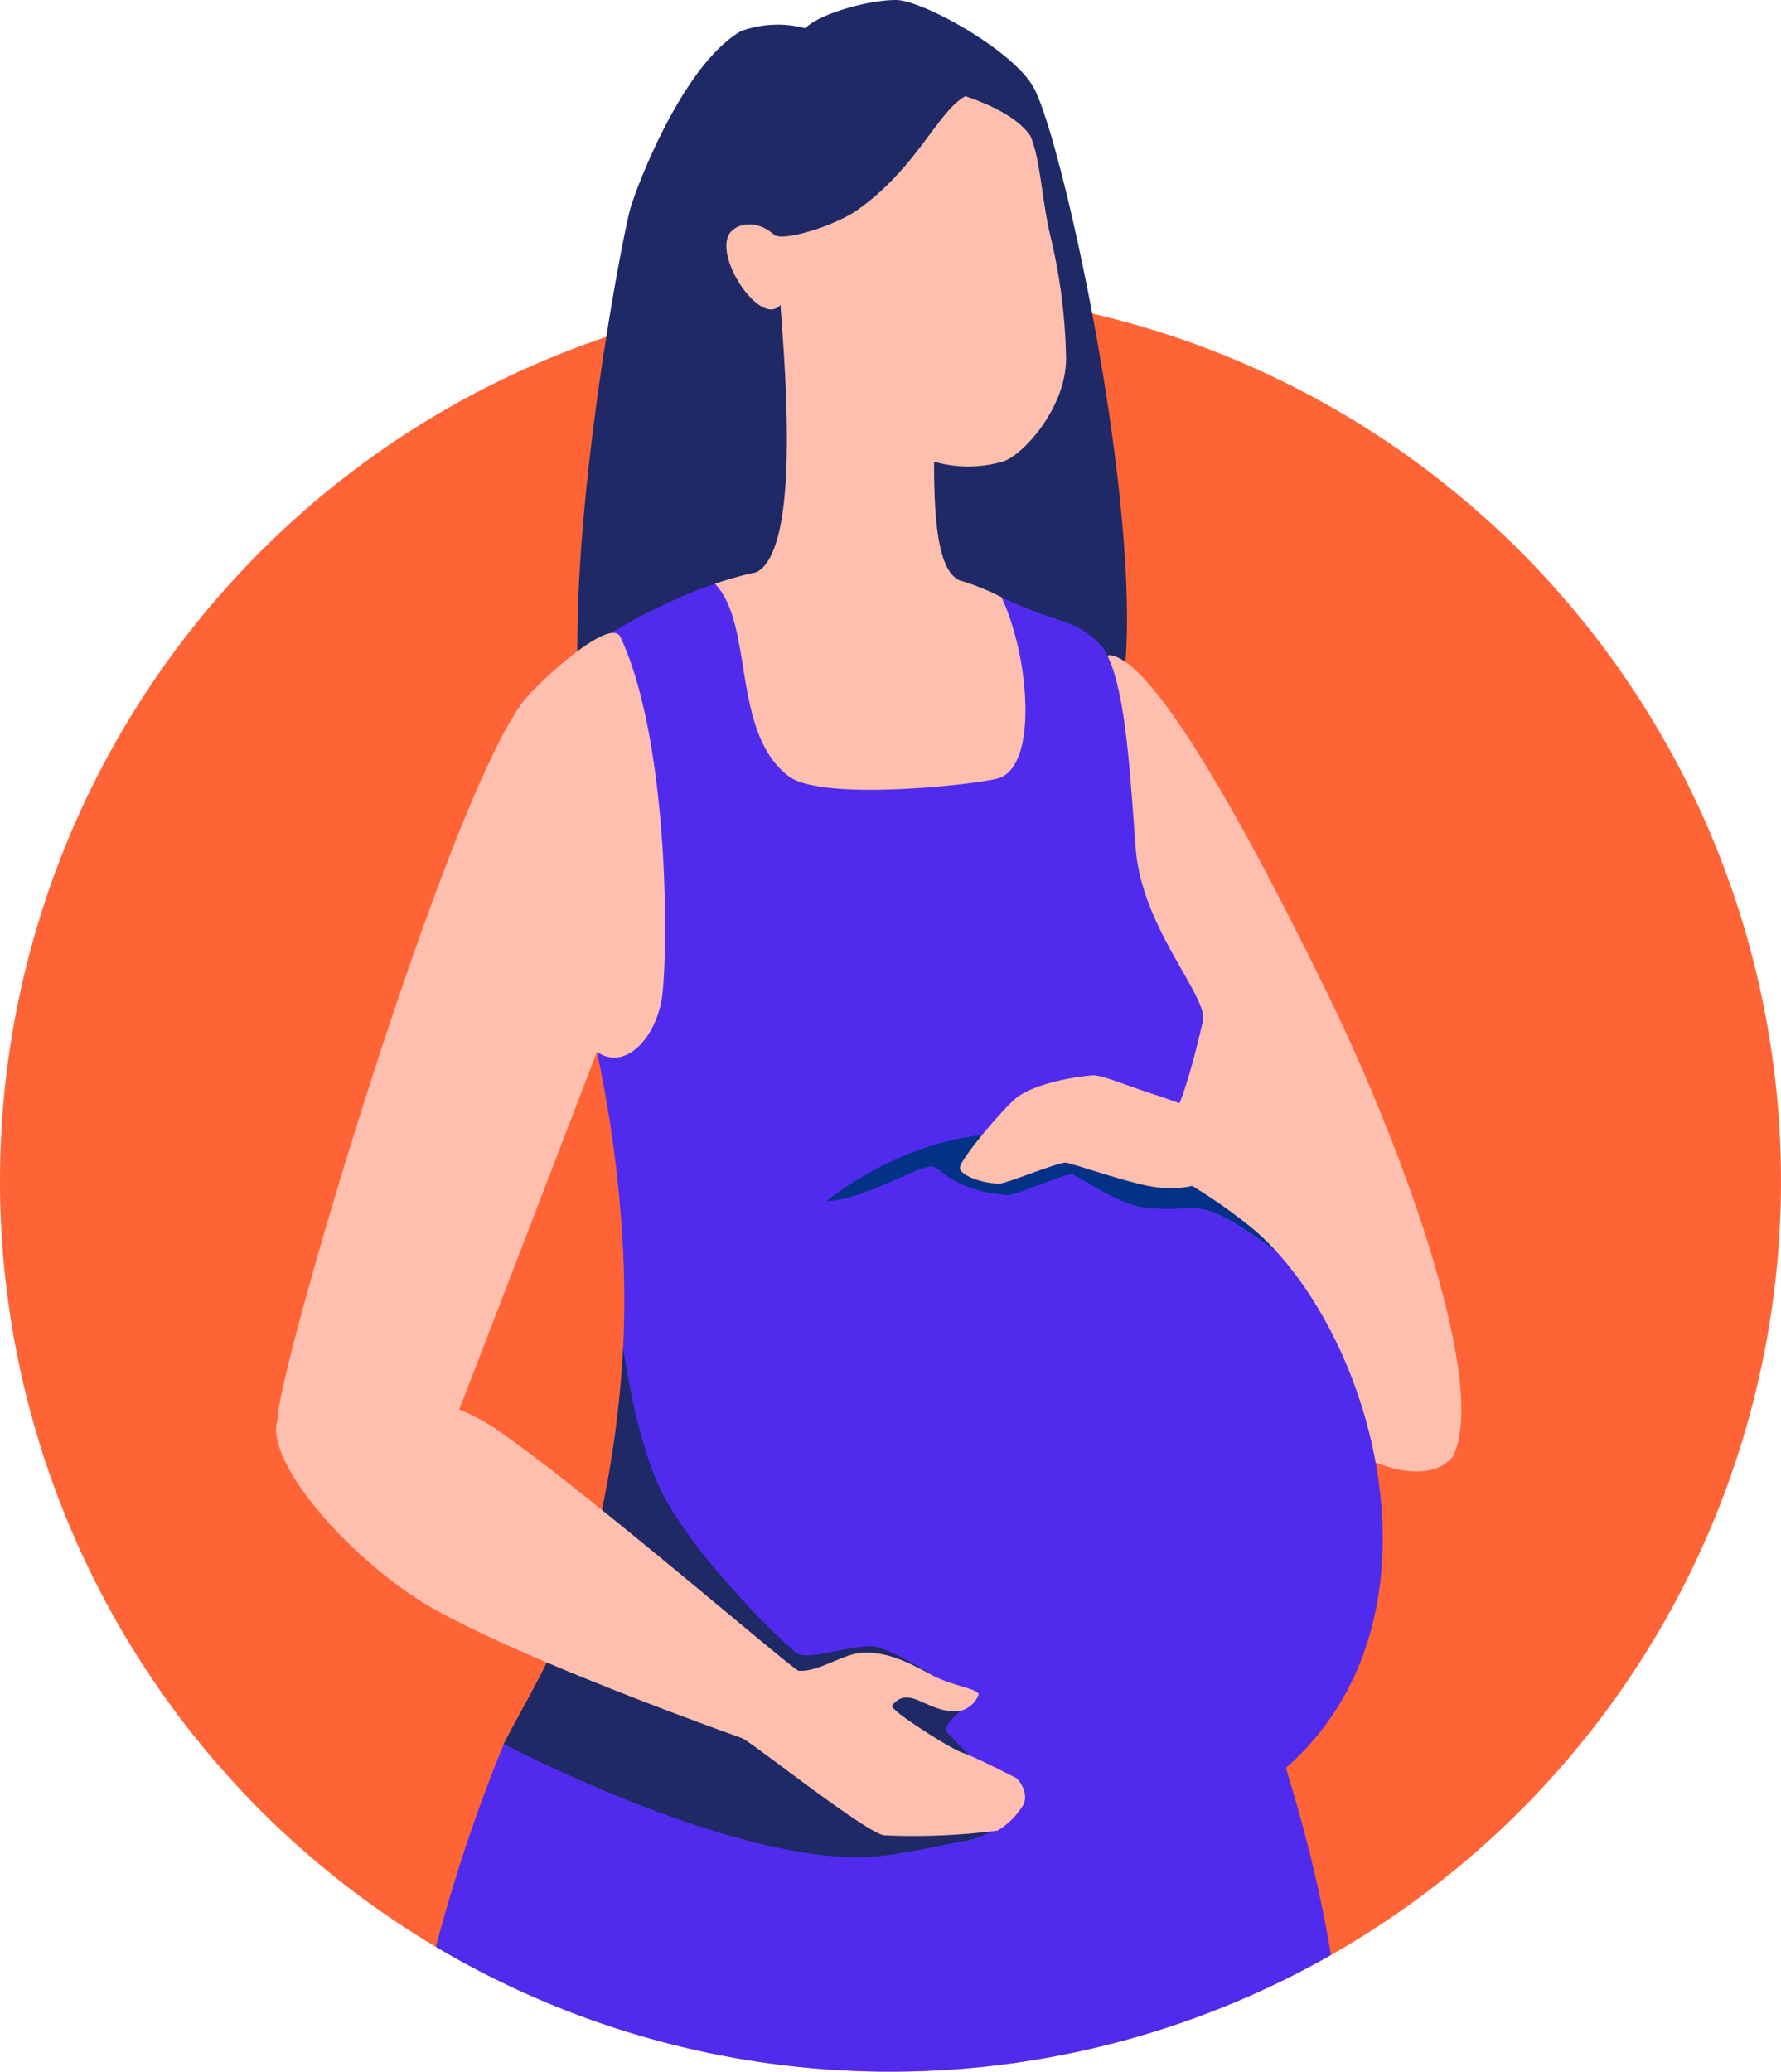 <svg xmlns="http://www.w3.org/2000/svg" xmlns:xlink="http://www.w3.org/1999/xlink" width="158" height="183.754" viewBox="0 0 158 183.754"><defs><clipPath id="a"><rect width="158" height="183.754" fill="none"/></clipPath></defs><g clip-path="url(#a)"><path d="M79,25.754a79,79,0,1,1-79,79,79,79,0,0,1,79-79" fill="#fe6436"/><path d="M55.873,18.662C56.242,17.2,60.4,5.847,65.737,2.76a9.575,9.575,0,0,1,5.7-.256C72.767,1.18,77.085,0,79.479,0c2.342,0,10.548,4.517,12.282,7.879,3.051,5.914,12,48.477,6.431,57.66C94.22,72.088,62.739,78.866,55.047,73.15c-8.48-6.3-.386-49.689.826-54.488" fill="#1e2966"/><path d="M128.85,129.24c3.215-5.925-3.891-26.34-11.046-41.02S102.362,58.465,98.442,58.112c-1.947-.175,1.467,20.178,2.315,22.332s2.2,16,3.734,18.387,23.17,32.6,24.359,30.409" fill="#ffbfae"/><path d="M103.662,99.965c1.354-2.395,2.237-5.929,3.053-9.383.51-2.159-5.4-8.207-5.958-15.283-.542-6.924-.931-16.2-3.4-18.376-2.487-2.189-2.55-1.254-8.514-3.94-4.809-2.168-9.56-2.12-12.659-2.041-4.082.1-8.6-.579-12.763.837-6.88,2.339-14.775,7.47-17.075,10.523C38.641,72.539,51.519,96.51,52.959,93.3c.015.066.027.136.042.2a110.8,110.8,0,0,1,2.321,18.439c.1,2.725.076,5.263-.039,7.633a94.645,94.645,0,0,1-1.963,14.787c-1.809,8.81-6.612,16.326-8.626,20.333a145.048,145.048,0,0,0-6.026,17.989,78.959,78.959,0,0,0,79.4.726c-3.133-19.438-12.155-36.884-14.663-49.1-1.771-8.629-1.513-18.305.254-24.345" fill="#502bee"/><path d="M128.85,129.24c-2.11,2.555-7.594,1.163-12.448-3.048-8.493-12.294-5.024-16.8-11.423-21.367-10.642-7.594,1.864-6.13,4.551-4.753,1.931.99,4.9,4.414,7.828,7.076,2.041,1.852,7.2,4.644,9.076,8.241,3.4,6.525,3.105,13.016,2.416,13.851" fill="#ffbfae"/><path d="M99.794,163.8c-31.456,7.527-53.508-32.052-29.667-54.565a38.482,38.482,0,0,1,3.173-2.7c10.683-8.124,23.733-8.693,37.37,2.075a21.965,21.965,0,0,1,2.559,2.4c11.707,12.788,17.6,45.361-13.435,52.789" fill="#502bee"/><path d="M85.543,163.3c-1.876.331-6.436,1.4-8.985,1.441-12.419.216-31.865-10.052-31.865-10.052,2.014-4.008,6.817-11.524,8.626-20.334a94.617,94.617,0,0,0,1.964-14.787c.719,4.821,1.933,9.958,3.562,13.044,3.11,5.9,10.839,13.324,11.842,14.028s5.019-.8,6.826-.6,8.259,4.306,8.382,4.818-2.562,2.107-1.858,2.809,3.578,4.011,4.818,4.011,1.807,4.721-3.312,5.624" fill="#1e2966"/><path d="M113.229,111.017c-7.263-5.5-6.669-3.274-11.729-3.919-2.569-.328-6.031-3-6.473-2.952-.885.1-5.117,1.923-5.671,1.873-4.993-.452-5.951-2.574-6.725-2.56-1.357.025-6.1,3-9.331,3.084,10.683-8.124,23.733-8.693,37.37,2.074a22.063,22.063,0,0,1,2.559,2.4" fill="#023285"/><path d="M89,40.927c1.726-.529,5.566-4.733,5.575-9.11a49.625,49.625,0,0,0-1.4-10.923c-.771-3.3-.877-6.811-1.773-8.865-1.378-1.911-4.2-2.945-5.756-3.5-2.462,1.348-4.333,6.423-9.633,10.13-1.943,1.359-6.35,2.718-7.244,2.209,0,.016,0,.032,0,.049-.052-.049-.1-.1-.153-.149-1.568-1.337-3.268-.924-3.86-.1-1.508,2.089,2.752,8.424,4.479,6.375.482,6.524,1.7,21.683-2.115,23.707l0,0a32,32,0,0,0-3.692,1.026c3.5,3.674,1.426,13.152,6.534,17.073,2.814,2.159,15.547.883,18.45.226,3.711-.841,2.963-10.7.438-16.1a20.166,20.166,0,0,0-3.73-1.5c-1.891-.876-2.258-5.216-2.254-10.527A10.867,10.867,0,0,0,89,40.927" fill="#ffbfae"/><path d="M88.729,104.977c.6-.015,5.048-1.86,5.787-1.853.513.009,5.909,1.951,8.17,2.2,1.791.2,4.6.023,5.022-1.662.539-2.173,2.1-3.33,1.822-3.589-.954-.9-5.256-2.38-7.427-3.091-2.395-.783-4.425-1.656-5.155-1.6-1.75.125-5.066.738-6.705,1.931-.975.709-5.159,5.577-5.089,6.293.067.7,2.156,1.411,3.575,1.375" fill="#ffbfae"/><path d="M90.093,157.677c-.766-.371-3.593-1.845-4.777-2.239-.968-.323-6.455-3.78-6.173-4.148,1.525-1.984,3.158.769,5.977.484a2.371,2.371,0,0,0,1.693-1.44c.1-.476-2.025-.773-3.584-1.484-1.391-.635-3.952-2.419-6.717-2.255-1.808.108-3.882,1.738-5.661,1.6-.5-.038-19.026-16.1-26.911-21.48a17.269,17.269,0,0,0-3.207-1.695h0C41.293,123.661,52.958,93.3,52.958,93.3c2.377,1.65,5.031-.952,5.717-4.5.6-3.111.862-22.655-3.629-32.29-.906-1.946-7.623,4.316-8.7,5.795-7.182,9.871-22.007,60.305-21.676,63.486-1.5,3.7,6.786,13.125,14.3,17.191C48.251,148,65.683,154.1,65.855,154.184c1.161.594,10.958,8.386,12.584,8.609a58.571,58.571,0,0,0,10.058-.418,6.572,6.572,0,0,0,2.138-2.059c.813-1.068-.218-2.482-.542-2.639" fill="#ffbfae"/></g></svg>